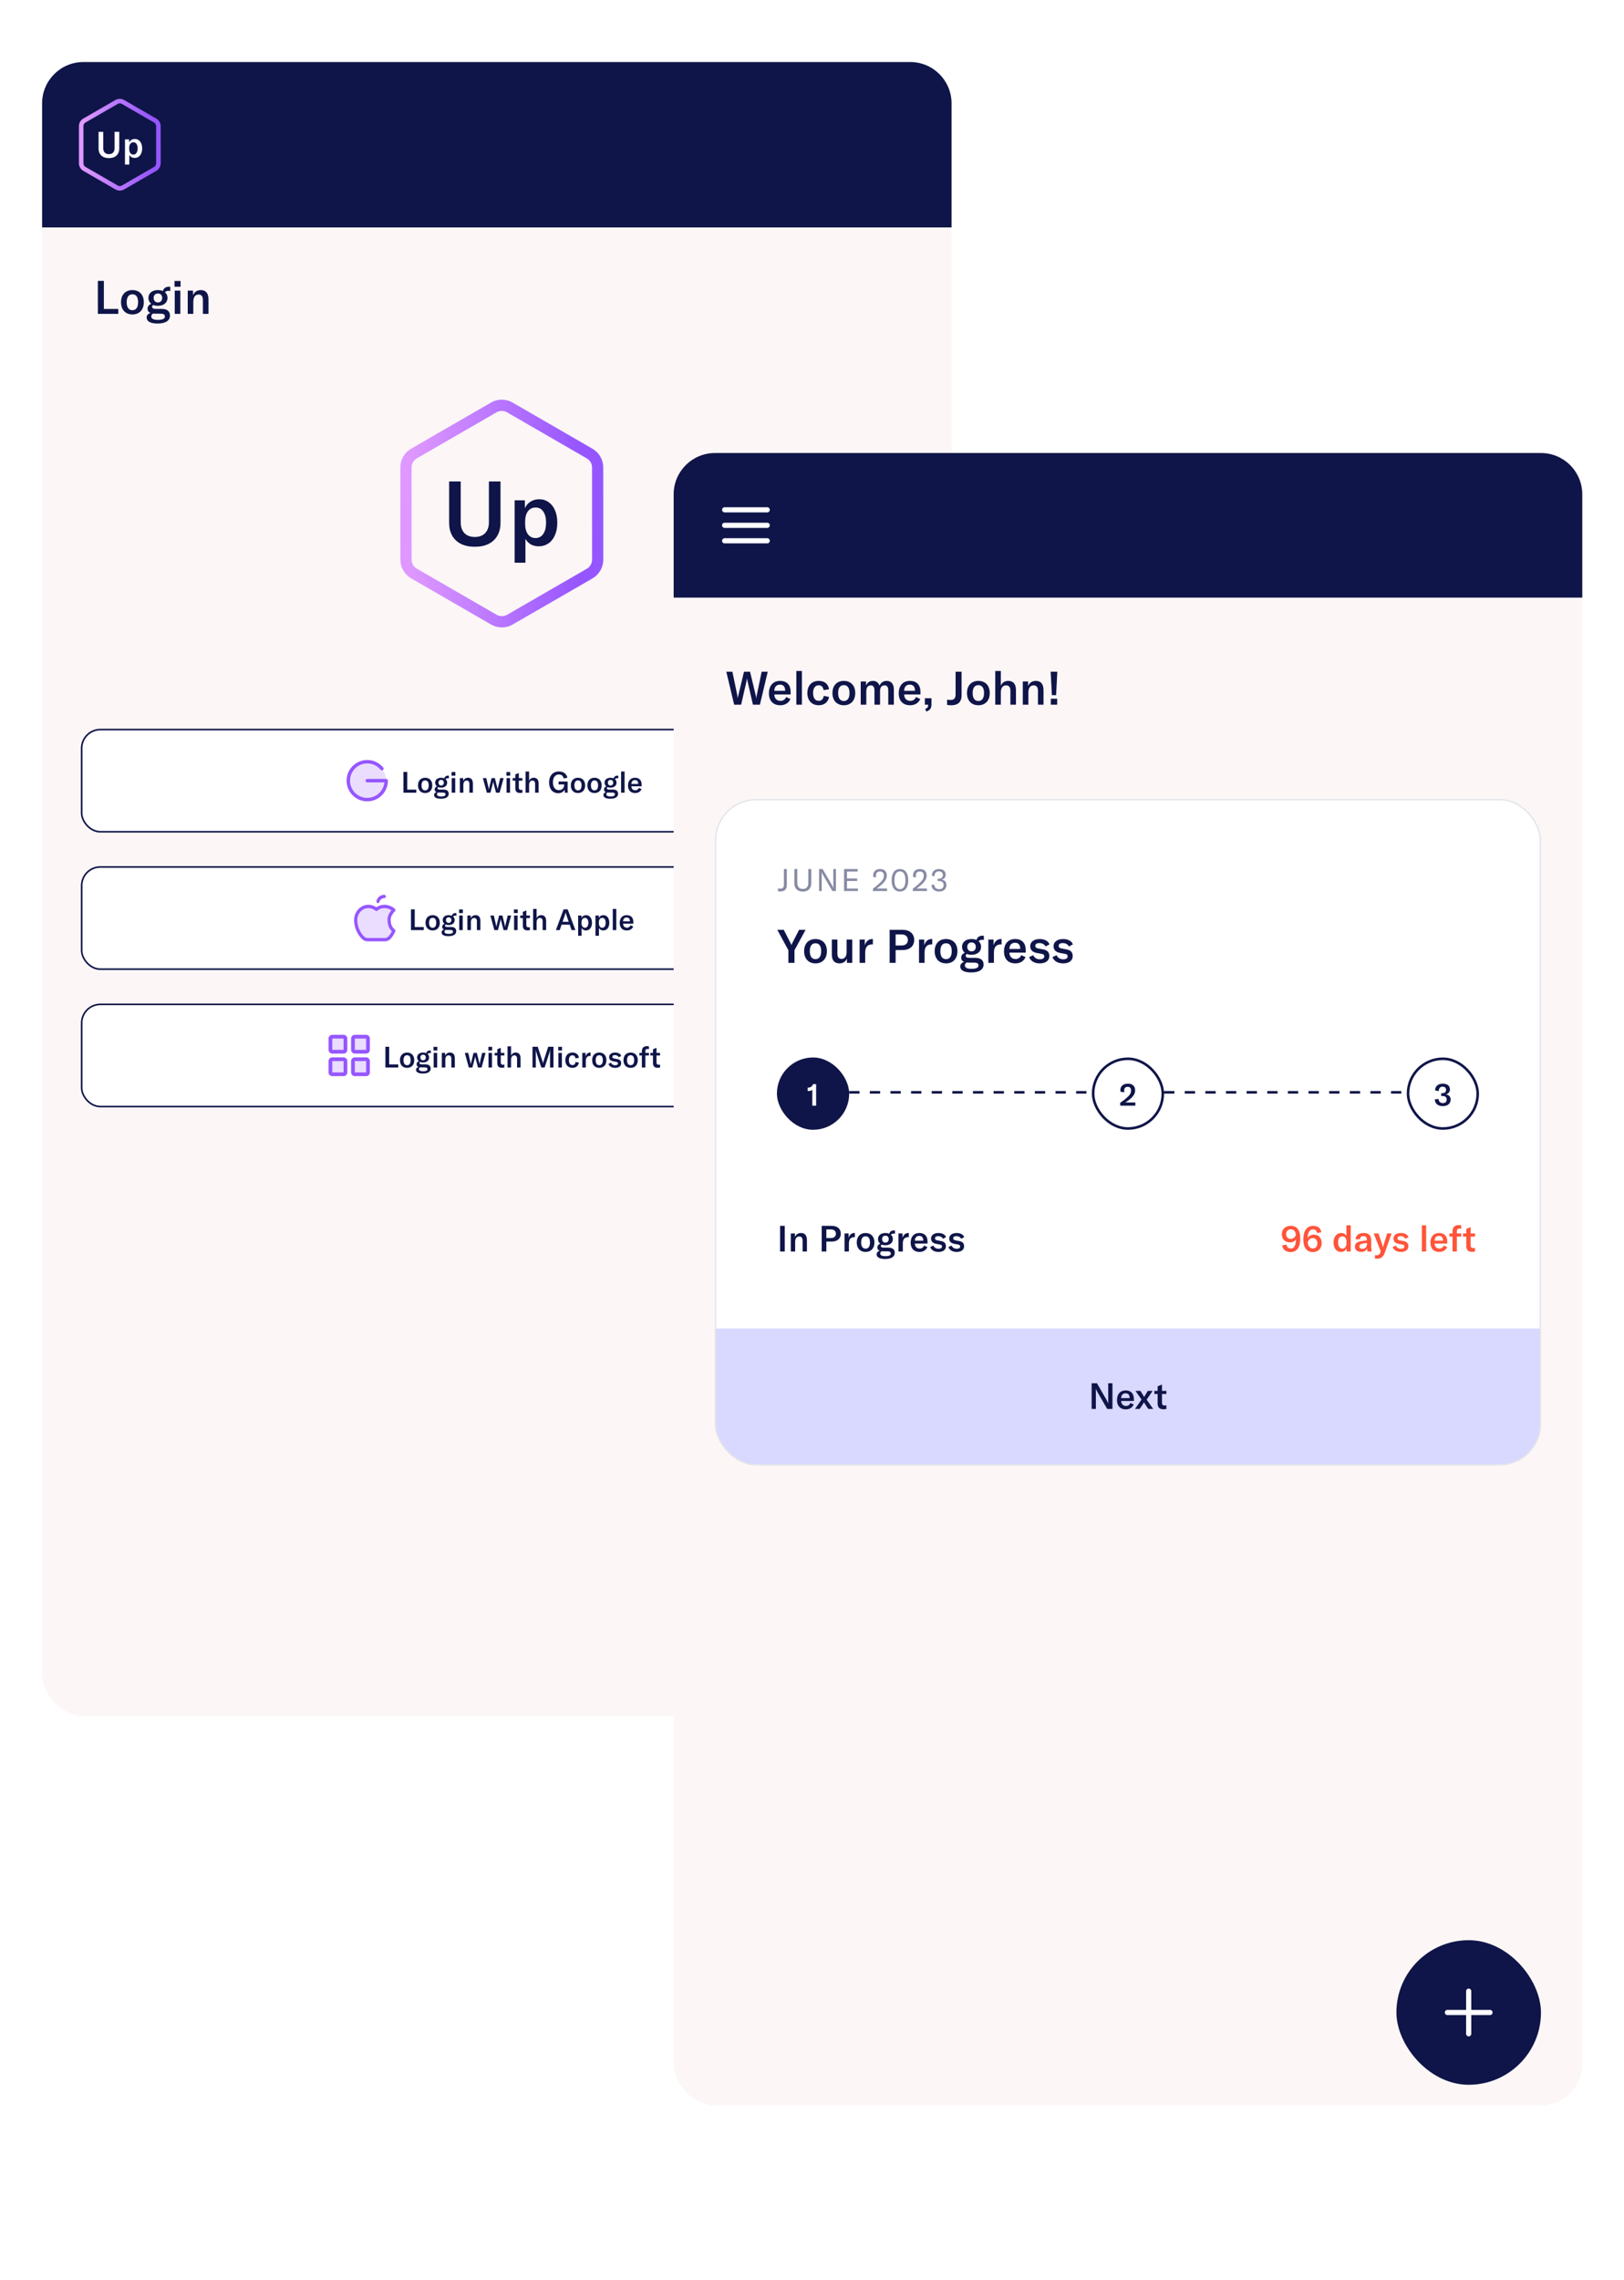 <svg width="540" height="758" viewBox="0 0 540 758" fill="none" xmlns="http://www.w3.org/2000/svg">
<g filter="url(#filter0_d_338_48666)">
<rect x="14" y="13.746" width="302.402" height="549.822" rx="13.746" fill="#FCF6F6"/>
<path d="M14 27.491C14 19.9 20.154 13.746 27.746 13.746H302.657C310.248 13.746 316.402 19.9 316.402 27.491V68.728H14V27.491Z" fill="#0F1548"/>
<path d="M51.597 33.206L40.903 27.027C40.239 26.644 39.42 26.643 38.755 27.027L28.067 33.198C27.402 33.582 26.993 34.291 26.993 35.058L26.997 47.409C26.998 48.175 27.407 48.884 28.07 49.267L38.764 55.446C39.429 55.83 40.247 55.83 40.912 55.446L51.6 49.275C52.265 48.892 52.674 48.183 52.674 47.415L52.67 35.065C52.67 34.298 52.261 33.59 51.597 33.206Z" stroke="url(#paint0_linear_338_48666)" stroke-width="1.503"/>
<path d="M34.329 36.941V42.414C34.329 43.023 34.493 43.504 34.822 43.857C35.159 44.202 35.624 44.374 36.217 44.374C36.81 44.374 37.272 44.202 37.6 43.857C37.937 43.504 38.105 43.023 38.105 42.414V36.941H39.657V42.498C39.657 43.139 39.521 43.701 39.248 44.182C38.983 44.663 38.591 45.036 38.069 45.3C37.556 45.557 36.939 45.685 36.217 45.685C35.495 45.685 34.874 45.557 34.353 45.3C33.84 45.036 33.447 44.663 33.174 44.182C32.91 43.701 32.777 43.139 32.777 42.498V36.941H34.329Z" fill="white"/>
<path d="M41.552 39.467H42.923V40.514C43.107 40.129 43.364 39.836 43.693 39.636C44.029 39.427 44.414 39.323 44.847 39.323C45.328 39.323 45.749 39.455 46.11 39.72C46.479 39.976 46.764 40.341 46.964 40.814C47.164 41.287 47.265 41.837 47.265 42.462C47.265 43.095 47.16 43.653 46.952 44.134C46.744 44.615 46.451 44.984 46.074 45.24C45.697 45.497 45.264 45.625 44.775 45.625C44.366 45.625 44.009 45.537 43.705 45.361C43.4 45.176 43.163 44.928 42.995 44.615V47.826H41.552V39.467ZM42.959 42.63C42.959 43.208 43.083 43.669 43.332 44.014C43.588 44.35 43.929 44.519 44.354 44.519C44.787 44.519 45.128 44.338 45.377 43.977C45.633 43.609 45.761 43.103 45.761 42.462C45.761 41.821 45.637 41.323 45.389 40.971C45.148 40.61 44.807 40.429 44.366 40.429C43.925 40.429 43.58 40.598 43.332 40.934C43.083 41.263 42.959 41.728 42.959 42.33V42.63Z" fill="white"/>
<path d="M32.542 97.473V86.494H34.537V95.834H39.331V97.473H32.542ZM44.03 97.659C41.803 97.659 40.241 96.19 40.241 93.592C40.241 91.009 41.803 89.556 44.03 89.556C46.257 89.556 47.818 91.009 47.818 93.592C47.818 96.19 46.257 97.659 44.03 97.659ZM42.128 93.592C42.128 95.355 42.839 96.251 44.03 96.251C45.22 96.251 45.916 95.355 45.916 93.592C45.916 91.829 45.22 90.963 44.03 90.963C42.839 90.963 42.128 91.829 42.128 93.592ZM52.389 100.674C49.729 100.674 48.755 99.777 48.755 98.679C48.755 97.999 49.203 97.427 50.054 97.164C49.358 96.885 49.064 96.391 49.064 95.772C49.064 94.968 49.528 94.427 50.286 94.133C49.683 93.654 49.343 92.958 49.343 92.154C49.343 90.623 50.549 89.556 52.513 89.556C53.147 89.556 53.688 89.664 54.152 89.865C54.399 89.014 55.064 88.442 56.178 88.442C56.332 88.442 56.456 88.458 56.611 88.489V89.88C56.41 89.834 56.209 89.803 55.977 89.803C55.482 89.803 55.095 89.973 54.879 90.298C55.404 90.762 55.698 91.396 55.698 92.154C55.698 93.684 54.492 94.798 52.513 94.798C51.925 94.798 51.399 94.705 50.966 94.52C50.734 94.643 50.58 94.829 50.58 95.107C50.58 95.525 50.904 95.819 51.755 95.819H53.781C55.59 95.819 56.518 96.607 56.518 98.045C56.518 99.638 55.172 100.674 52.389 100.674ZM50.301 98.339C50.301 99.159 51.183 99.468 52.513 99.468C54.276 99.468 54.832 98.973 54.832 98.355C54.832 97.736 54.384 97.411 53.502 97.411L51.492 97.396C51.26 97.396 51.059 97.38 50.873 97.365C50.471 97.597 50.301 97.953 50.301 98.339ZM51.09 92.154C51.09 93.035 51.647 93.669 52.513 93.669C53.379 93.669 53.935 93.035 53.935 92.169C53.935 91.288 53.379 90.685 52.513 90.685C51.647 90.685 51.09 91.288 51.09 92.154ZM58.106 97.473V89.741H59.962V97.473H58.106ZM58.029 88.458V86.525H60.039V88.458H58.029ZM62.425 97.473V89.741H64.188V91.241C64.714 90.112 65.564 89.556 66.755 89.556C68.441 89.556 69.322 90.607 69.322 92.679V97.473H67.466V92.865C67.466 91.643 66.987 91.04 66.013 91.04C64.93 91.04 64.281 91.906 64.281 93.375V97.473H62.425Z" fill="#0F1548"/>
<rect x="27.156" y="235.662" width="275.231" height="33.969" rx="6.201" fill="white"/>
<path opacity="0.2" d="M128.415 252.647C128.415 253.893 128.045 255.111 127.353 256.147C126.661 257.183 125.677 257.99 124.525 258.467C123.374 258.944 122.108 259.069 120.885 258.826C119.663 258.583 118.541 257.983 117.66 257.102C116.779 256.22 116.179 255.098 115.936 253.876C115.692 252.654 115.817 251.387 116.294 250.236C116.771 249.085 117.578 248.101 118.614 247.408C119.65 246.716 120.868 246.347 122.114 246.347C123.785 246.347 125.388 247.01 126.569 248.192C127.751 249.373 128.415 250.976 128.415 252.647Z" fill="#9656FF"/>
<path d="M128.988 252.646C128.988 254.265 128.417 255.831 127.375 257.07C126.334 258.308 124.889 259.14 123.295 259.417C121.7 259.695 120.059 259.402 118.66 258.588C117.261 257.775 116.194 256.494 115.647 254.971C115.1 253.448 115.108 251.781 115.669 250.263C116.23 248.745 117.309 247.474 118.716 246.673C120.122 245.873 121.766 245.595 123.357 245.887C124.949 246.18 126.386 247.025 127.416 248.273C127.467 248.33 127.506 248.398 127.531 248.471C127.556 248.543 127.565 248.621 127.559 248.697C127.553 248.774 127.532 248.849 127.497 248.917C127.461 248.985 127.412 249.046 127.353 249.095C127.293 249.144 127.225 249.18 127.151 249.202C127.077 249.224 127 249.231 126.923 249.222C126.847 249.214 126.773 249.19 126.706 249.152C126.639 249.114 126.58 249.063 126.534 249.002C125.691 247.98 124.521 247.282 123.222 247.026C121.923 246.77 120.576 246.973 119.409 247.598C118.242 248.224 117.328 249.234 116.822 250.458C116.316 251.681 116.25 253.042 116.635 254.309C117.019 255.576 117.831 256.67 118.931 257.406C120.032 258.142 121.353 258.474 122.671 258.346C123.989 258.217 125.221 257.636 126.159 256.702C127.096 255.767 127.681 254.536 127.814 253.219H122.115C121.963 253.219 121.817 253.159 121.71 253.051C121.603 252.944 121.542 252.798 121.542 252.646C121.542 252.494 121.603 252.349 121.71 252.241C121.817 252.134 121.963 252.074 122.115 252.074H128.415C128.567 252.074 128.713 252.134 128.82 252.241C128.927 252.349 128.988 252.494 128.988 252.646Z" fill="#9656FF"/>
<path d="M134.155 256.647V249.756H135.407V255.618H138.416V256.647H134.155ZM141.365 256.763C139.967 256.763 138.987 255.841 138.987 254.211C138.987 252.59 139.967 251.678 141.365 251.678C142.762 251.678 143.743 252.59 143.743 254.211C143.743 255.841 142.762 256.763 141.365 256.763ZM140.171 254.211C140.171 255.317 140.617 255.88 141.365 255.88C142.112 255.88 142.549 255.317 142.549 254.211C142.549 253.104 142.112 252.561 141.365 252.561C140.617 252.561 140.171 253.104 140.171 254.211ZM146.611 258.656C144.942 258.656 144.33 258.093 144.33 257.404C144.33 256.977 144.612 256.618 145.146 256.453C144.709 256.278 144.525 255.968 144.525 255.579C144.525 255.075 144.816 254.735 145.291 254.551C144.913 254.25 144.699 253.813 144.699 253.308C144.699 252.347 145.456 251.678 146.689 251.678C147.087 251.678 147.426 251.746 147.718 251.872C147.873 251.338 148.29 250.979 148.989 250.979C149.086 250.979 149.164 250.989 149.261 251.008V251.882C149.135 251.852 149.008 251.833 148.863 251.833C148.552 251.833 148.31 251.94 148.174 252.144C148.504 252.435 148.688 252.833 148.688 253.308C148.688 254.269 147.931 254.968 146.689 254.968C146.32 254.968 145.99 254.91 145.718 254.793C145.573 254.871 145.476 254.987 145.476 255.162C145.476 255.424 145.679 255.608 146.213 255.608H147.485C148.62 255.608 149.203 256.103 149.203 257.006C149.203 258.006 148.358 258.656 146.611 258.656ZM145.301 257.19C145.301 257.705 145.854 257.899 146.689 257.899C147.795 257.899 148.145 257.588 148.145 257.2C148.145 256.812 147.863 256.608 147.31 256.608L146.048 256.598C145.903 256.598 145.777 256.589 145.66 256.579C145.408 256.725 145.301 256.948 145.301 257.19ZM145.796 253.308C145.796 253.861 146.145 254.259 146.689 254.259C147.232 254.259 147.582 253.861 147.582 253.318C147.582 252.765 147.232 252.386 146.689 252.386C146.145 252.386 145.796 252.765 145.796 253.308ZM150.199 256.647V251.794H151.364V256.647H150.199ZM150.151 250.989V249.775H151.413V250.989H150.151ZM152.91 256.647V251.794H154.017V252.736C154.347 252.027 154.88 251.678 155.628 251.678C156.686 251.678 157.239 252.338 157.239 253.638V256.647H156.074V253.755C156.074 252.988 155.773 252.609 155.162 252.609C154.482 252.609 154.075 253.153 154.075 254.075V256.647H152.91ZM161.885 256.647L160.555 251.794H161.7L162.448 255.026C162.477 255.181 162.516 255.366 162.535 255.55H162.554C162.584 255.366 162.622 255.181 162.661 255.026L163.457 251.794H164.554L165.359 255.026C165.388 255.181 165.437 255.366 165.456 255.55H165.476C165.505 255.366 165.534 255.181 165.563 255.026L166.32 251.794H167.465L166.126 256.647H164.942L164.117 253.502C164.088 253.357 164.03 253.095 164.02 252.969H164.001C163.981 253.095 163.933 253.357 163.894 253.502L163.069 256.647H161.885ZM168.435 256.647V251.794H169.6V256.647H168.435ZM168.387 250.989V249.775H169.648V250.989H168.387ZM170.476 252.639V251.794H171.35V250.571L172.515 250.105V251.794H173.699V252.639H172.515V254.958C172.515 255.473 172.738 255.725 173.223 255.725C173.417 255.725 173.543 255.696 173.699 255.667V256.647C173.417 256.705 173.204 256.734 172.903 256.734C171.738 256.734 171.35 256.123 171.35 255.143V252.639H170.476ZM174.767 256.647V249.61H175.931V252.687C176.222 252.017 176.756 251.678 177.494 251.678C178.542 251.678 179.095 252.347 179.095 253.629V256.647H177.931V253.726C177.931 252.988 177.62 252.609 177.028 252.609C176.329 252.609 175.931 253.143 175.931 254.075V256.647H174.767ZM185.614 256.812C183.712 256.812 182.577 255.337 182.577 253.211C182.577 251.076 183.79 249.591 185.857 249.591C187.72 249.591 188.497 250.746 188.662 251.687L187.42 251.901C187.313 251.29 186.895 250.581 185.838 250.581C184.576 250.581 183.858 251.629 183.858 253.201C183.858 254.716 184.518 255.803 185.847 255.803C187.245 255.803 187.604 254.657 187.604 254.026V253.9H185.741V252.939H188.74V256.647H187.847L187.74 255.589C187.42 256.327 186.643 256.812 185.614 256.812ZM192.186 256.763C190.789 256.763 189.808 255.841 189.808 254.211C189.808 252.59 190.789 251.678 192.186 251.678C193.584 251.678 194.564 252.59 194.564 254.211C194.564 255.841 193.584 256.763 192.186 256.763ZM190.992 254.211C190.992 255.317 191.439 255.88 192.186 255.88C192.933 255.88 193.37 255.317 193.37 254.211C193.37 253.104 192.933 252.561 192.186 252.561C191.439 252.561 190.992 253.104 190.992 254.211ZM197.683 256.763C196.286 256.763 195.306 255.841 195.306 254.211C195.306 252.59 196.286 251.678 197.683 251.678C199.081 251.678 200.061 252.59 200.061 254.211C200.061 255.841 199.081 256.763 197.683 256.763ZM196.49 254.211C196.49 255.317 196.936 255.88 197.683 255.88C198.431 255.88 198.868 255.317 198.868 254.211C198.868 253.104 198.431 252.561 197.683 252.561C196.936 252.561 196.49 253.104 196.49 254.211ZM202.93 258.656C201.261 258.656 200.649 258.093 200.649 257.404C200.649 256.977 200.931 256.618 201.464 256.453C201.028 256.278 200.843 255.968 200.843 255.579C200.843 255.075 201.134 254.735 201.61 254.551C201.232 254.25 201.018 253.813 201.018 253.308C201.018 252.347 201.775 251.678 203.008 251.678C203.406 251.678 203.745 251.746 204.036 251.872C204.192 251.338 204.609 250.979 205.308 250.979C205.405 250.979 205.483 250.989 205.58 251.008V251.882C205.453 251.852 205.327 251.833 205.182 251.833C204.871 251.833 204.628 251.94 204.493 252.144C204.823 252.435 205.007 252.833 205.007 253.308C205.007 254.269 204.25 254.968 203.008 254.968C202.639 254.968 202.309 254.91 202.037 254.793C201.891 254.871 201.794 254.987 201.794 255.162C201.794 255.424 201.998 255.608 202.532 255.608H203.803C204.939 255.608 205.521 256.103 205.521 257.006C205.521 258.006 204.677 258.656 202.93 258.656ZM201.62 257.19C201.62 257.705 202.173 257.899 203.008 257.899C204.114 257.899 204.463 257.588 204.463 257.2C204.463 256.812 204.182 256.608 203.629 256.608L202.367 256.598C202.221 256.598 202.095 256.589 201.979 256.579C201.726 256.725 201.62 256.948 201.62 257.19ZM202.115 253.308C202.115 253.861 202.464 254.259 203.008 254.259C203.551 254.259 203.901 253.861 203.901 253.318C203.901 252.765 203.551 252.386 203.008 252.386C202.464 252.386 202.115 252.765 202.115 253.308ZM207.683 249.61V256.647H206.518V249.61H207.683ZM211.199 256.763C209.714 256.763 208.821 255.861 208.821 254.269C208.821 252.668 209.695 251.678 211.141 251.678C212.548 251.678 213.354 252.493 213.354 253.978V254.512H209.947C209.957 255.327 210.471 255.851 211.238 255.851C211.791 255.851 212.199 255.57 212.422 255.046L213.315 255.453C212.956 256.298 212.189 256.763 211.199 256.763ZM209.947 253.745H212.209V253.667C212.209 252.872 211.811 252.454 211.122 252.454C210.384 252.454 209.967 252.939 209.947 253.745Z" fill="#0F1548"/>
<rect x="27.156" y="235.662" width="275.231" height="33.969" rx="6.201" stroke="#0F1548" stroke-width="0.539"/>
<rect x="27.156" y="281.339" width="275.231" height="33.969" rx="6.201" fill="white"/>
<path opacity="0.2" d="M130.961 302.519C129.851 301.723 129.375 300.388 129.375 298.876C129.375 297.612 130.146 296.473 130.961 295.667C130.203 294.917 128.912 294.457 127.789 294.457C126.828 294.455 125.896 294.796 125.146 295.424C124.412 294.809 123.502 294.469 122.561 294.457C120.124 294.423 118.212 296.549 118.274 299.096C118.3 300.188 118.534 301.263 118.961 302.26C119.388 303.257 120 304.155 120.762 304.903C121.154 305.289 121.673 305.503 122.212 305.503H128.007C128.295 305.504 128.58 305.444 128.844 305.325C129.109 305.206 129.347 305.032 129.544 304.813C130.591 303.639 130.961 302.521 130.961 302.521V302.519Z" fill="#9656FF"/>
<path d="M131.441 302.299C131.402 302.205 131.338 302.123 131.256 302.065C130.135 301.26 129.902 299.887 129.902 298.876C129.902 297.656 130.792 296.594 131.323 296.068C131.375 296.017 131.416 295.955 131.445 295.886C131.473 295.817 131.488 295.742 131.488 295.667C131.488 295.592 131.473 295.518 131.445 295.449C131.416 295.38 131.375 295.318 131.323 295.266C130.485 294.44 129.097 293.905 127.787 293.905C126.847 293.906 125.927 294.198 125.144 294.743C124.231 294.103 123.133 293.816 122.04 293.93C120.946 294.045 119.924 294.554 119.151 295.37C118.688 295.864 118.325 296.449 118.084 297.091C117.842 297.734 117.727 298.421 117.744 299.111C117.77 300.276 118.018 301.423 118.473 302.487C118.929 303.55 119.582 304.509 120.396 305.305C120.886 305.789 121.536 306.058 122.21 306.056H128.004C128.364 306.056 128.721 305.98 129.052 305.83C129.383 305.681 129.681 305.462 129.928 305.188C130.385 304.674 130.78 304.104 131.105 303.49C131.569 302.604 131.51 302.466 131.441 302.299ZM129.153 304.435C129.006 304.599 128.827 304.729 128.63 304.818C128.432 304.907 128.219 304.952 128.004 304.951H122.21C121.806 304.952 121.417 304.791 121.124 304.502C120.411 303.805 119.839 302.967 119.44 302.037C119.042 301.106 118.824 300.102 118.801 299.083C118.787 298.542 118.877 298.003 119.066 297.498C119.255 296.994 119.539 296.534 119.901 296.147C120.24 295.786 120.645 295.499 121.091 295.303C121.538 295.108 122.017 295.008 122.501 295.01H122.553C123.376 295.019 124.173 295.318 124.814 295.858C124.908 295.936 125.024 295.979 125.144 295.979C125.265 295.979 125.381 295.936 125.475 295.858C126.13 295.306 126.946 295.007 127.787 295.01C128.627 295.02 129.449 295.267 130.166 295.725C129.307 296.727 128.845 297.828 128.845 298.876C128.845 300.517 129.349 301.826 130.31 302.694C130.008 303.33 129.618 303.917 129.153 304.435ZM125.16 292.663C125.306 292.07 125.637 291.544 126.101 291.169C126.565 290.794 127.135 290.591 127.721 290.592H127.787C127.928 290.592 128.062 290.65 128.161 290.754C128.26 290.857 128.316 290.998 128.316 291.144C128.316 291.291 128.26 291.431 128.161 291.535C128.062 291.638 127.928 291.696 127.787 291.696H127.721C127.37 291.696 127.028 291.818 126.75 292.043C126.472 292.268 126.274 292.583 126.186 292.939C126.151 293.081 126.063 293.202 125.942 293.277C125.822 293.351 125.677 293.373 125.542 293.336C125.406 293.299 125.289 293.208 125.218 293.082C125.147 292.955 125.127 292.805 125.162 292.663H125.16Z" fill="#9656FF"/>
<path d="M136.655 302.324V295.433H137.907V301.295H140.916V302.324H136.655ZM143.865 302.44C142.467 302.44 141.487 301.518 141.487 299.888C141.487 298.267 142.467 297.354 143.865 297.354C145.262 297.354 146.243 298.267 146.243 299.888C146.243 301.518 145.262 302.44 143.865 302.44ZM142.671 299.888C142.671 300.994 143.117 301.557 143.865 301.557C144.612 301.557 145.049 300.994 145.049 299.888C145.049 298.781 144.612 298.238 143.865 298.238C143.117 298.238 142.671 298.781 142.671 299.888ZM149.111 304.333C147.442 304.333 146.83 303.77 146.83 303.081C146.83 302.654 147.112 302.295 147.646 302.13C147.209 301.955 147.025 301.644 147.025 301.256C147.025 300.751 147.316 300.412 147.791 300.227C147.413 299.926 147.199 299.49 147.199 298.985C147.199 298.024 147.956 297.354 149.189 297.354C149.587 297.354 149.926 297.422 150.218 297.549C150.373 297.015 150.79 296.656 151.489 296.656C151.586 296.656 151.664 296.665 151.761 296.685V297.558C151.635 297.529 151.508 297.51 151.363 297.51C151.052 297.51 150.81 297.617 150.674 297.82C151.004 298.112 151.188 298.509 151.188 298.985C151.188 299.946 150.431 300.645 149.189 300.645C148.82 300.645 148.49 300.586 148.218 300.47C148.073 300.548 147.976 300.664 147.976 300.839C147.976 301.101 148.179 301.285 148.713 301.285H149.985C151.12 301.285 151.703 301.78 151.703 302.683C151.703 303.683 150.858 304.333 149.111 304.333ZM147.801 302.867C147.801 303.382 148.354 303.576 149.189 303.576C150.295 303.576 150.645 303.265 150.645 302.877C150.645 302.489 150.363 302.285 149.81 302.285L148.548 302.275C148.403 302.275 148.277 302.265 148.16 302.256C147.908 302.401 147.801 302.625 147.801 302.867ZM148.296 298.985C148.296 299.538 148.645 299.936 149.189 299.936C149.732 299.936 150.082 299.538 150.082 298.995C150.082 298.442 149.732 298.063 149.189 298.063C148.645 298.063 148.296 298.442 148.296 298.985ZM152.699 302.324V297.471H153.864V302.324H152.699ZM152.651 296.665V295.452H153.913V296.665H152.651ZM155.41 302.324V297.471H156.517V298.412C156.847 297.704 157.38 297.354 158.128 297.354C159.186 297.354 159.739 298.014 159.739 299.315V302.324H158.574V299.431C158.574 298.665 158.273 298.286 157.662 298.286C156.982 298.286 156.575 298.83 156.575 299.752V302.324H155.41ZM164.385 302.324L163.055 297.471H164.2L164.948 300.703C164.977 300.858 165.016 301.043 165.035 301.227H165.054C165.084 301.043 165.122 300.858 165.161 300.703L165.957 297.471H167.054L167.859 300.703C167.888 300.858 167.937 301.043 167.956 301.227H167.976C168.005 301.043 168.034 300.858 168.063 300.703L168.82 297.471H169.965L168.626 302.324H167.442L166.617 299.179C166.588 299.034 166.53 298.771 166.52 298.645H166.501C166.481 298.771 166.433 299.034 166.394 299.179L165.569 302.324H164.385ZM170.935 302.324V297.471H172.1V302.324H170.935ZM170.887 296.665V295.452H172.148V296.665H170.887ZM172.976 298.315V297.471H173.85V296.248L175.015 295.782V297.471H176.199V298.315H175.015V300.635C175.015 301.149 175.238 301.402 175.723 301.402C175.917 301.402 176.043 301.373 176.199 301.343V302.324C175.917 302.382 175.704 302.411 175.403 302.411C174.238 302.411 173.85 301.8 173.85 300.819V298.315H172.976ZM177.267 302.324V295.287H178.431V298.364C178.722 297.694 179.256 297.354 179.994 297.354C181.042 297.354 181.595 298.024 181.595 299.305V302.324H180.431V299.402C180.431 298.665 180.12 298.286 179.528 298.286C178.829 298.286 178.431 298.82 178.431 299.752V302.324H177.267ZM184.844 302.324L187.396 295.433H188.765L191.327 302.324H190.046L189.425 300.509H186.736L186.115 302.324H184.844ZM187.066 299.558H189.095L188.299 297.228C188.221 297.005 188.153 296.762 188.095 296.491H188.076C188.008 296.762 187.94 297.005 187.862 297.228L187.066 299.558ZM192.233 304.216V297.471H193.339V298.315C193.64 297.684 194.203 297.354 194.892 297.354C196.057 297.354 196.843 298.354 196.843 299.888C196.843 301.45 196.027 302.44 194.834 302.44C194.145 302.44 193.659 302.101 193.397 301.625V304.216H192.233ZM193.368 300.024C193.368 300.955 193.805 301.547 194.494 301.547C195.193 301.547 195.629 300.926 195.629 299.888C195.629 298.849 195.212 298.247 194.504 298.247C193.805 298.247 193.368 298.801 193.368 299.781V300.024ZM197.995 304.216V297.471H199.102V298.315C199.403 297.684 199.965 297.354 200.655 297.354C201.819 297.354 202.605 298.354 202.605 299.888C202.605 301.45 201.79 302.44 200.596 302.44C199.907 302.44 199.422 302.101 199.16 301.625V304.216H197.995ZM199.131 300.024C199.131 300.955 199.568 301.547 200.257 301.547C200.955 301.547 201.392 300.926 201.392 299.888C201.392 298.849 200.975 298.247 200.266 298.247C199.568 298.247 199.131 298.801 199.131 299.781V300.024ZM204.923 295.287V302.324H203.758V295.287H204.923ZM208.439 302.44C206.954 302.44 206.061 301.538 206.061 299.946C206.061 298.344 206.934 297.354 208.381 297.354C209.788 297.354 210.593 298.17 210.593 299.655V300.189H207.187C207.197 301.004 207.711 301.528 208.478 301.528C209.031 301.528 209.439 301.246 209.662 300.722L210.555 301.13C210.196 301.974 209.429 302.44 208.439 302.44ZM207.187 299.422H209.448V299.344C209.448 298.548 209.05 298.131 208.361 298.131C207.624 298.131 207.206 298.616 207.187 299.422Z" fill="#0F1548"/>
<rect x="27.156" y="281.339" width="275.231" height="33.969" rx="6.201" stroke="#0F1548" stroke-width="0.539"/>
<rect x="27.156" y="327.016" width="275.231" height="33.969" rx="6.201" fill="white"/>
<path opacity="0.2" d="M114.865 338.378V342.127C114.865 342.292 114.799 342.451 114.682 342.568C114.564 342.685 114.406 342.751 114.24 342.751H110.491C110.325 342.751 110.166 342.685 110.049 342.568C109.932 342.451 109.866 342.292 109.866 342.127V338.378C109.866 338.212 109.932 338.053 110.049 337.936C110.166 337.819 110.325 337.753 110.491 337.753H114.24C114.406 337.753 114.564 337.819 114.682 337.936C114.799 338.053 114.865 338.212 114.865 338.378ZM121.737 337.753H117.989C117.823 337.753 117.664 337.819 117.547 337.936C117.43 338.053 117.364 338.212 117.364 338.378V342.127C117.364 342.292 117.43 342.451 117.547 342.568C117.664 342.685 117.823 342.751 117.989 342.751H121.737C121.903 342.751 122.062 342.685 122.179 342.568C122.296 342.451 122.362 342.292 122.362 342.127V338.378C122.362 338.212 122.296 338.053 122.179 337.936C122.062 337.819 121.903 337.753 121.737 337.753ZM114.24 345.251H110.491C110.325 345.251 110.166 345.316 110.049 345.434C109.932 345.551 109.866 345.71 109.866 345.875V349.624C109.866 349.79 109.932 349.949 110.049 350.066C110.166 350.183 110.325 350.249 110.491 350.249H114.24C114.406 350.249 114.564 350.183 114.682 350.066C114.799 349.949 114.865 349.79 114.865 349.624V345.875C114.865 345.71 114.799 345.551 114.682 345.434C114.564 345.316 114.406 345.251 114.24 345.251ZM121.737 345.251H117.989C117.823 345.251 117.664 345.316 117.547 345.434C117.43 345.551 117.364 345.71 117.364 345.875V349.624C117.364 349.79 117.43 349.949 117.547 350.066C117.664 350.183 117.823 350.249 117.989 350.249H121.737C121.903 350.249 122.062 350.183 122.179 350.066C122.296 349.949 122.362 349.79 122.362 349.624V345.875C122.362 345.71 122.296 345.551 122.179 345.434C122.062 345.316 121.903 345.251 121.737 345.251Z" fill="#9656FF"/>
<path d="M121.738 344.626H117.989C117.658 344.626 117.34 344.757 117.106 344.992C116.871 345.226 116.74 345.544 116.74 345.875V349.624C116.74 349.955 116.871 350.273 117.106 350.507C117.34 350.742 117.658 350.873 117.989 350.873H121.738C122.07 350.873 122.387 350.742 122.622 350.507C122.856 350.273 122.988 349.955 122.988 349.624V345.875C122.988 345.544 122.856 345.226 122.622 344.992C122.387 344.757 122.07 344.626 121.738 344.626ZM121.738 349.624H117.989V345.875H121.738V349.624ZM114.241 337.128H110.492C110.16 337.128 109.843 337.26 109.608 337.494C109.374 337.728 109.242 338.046 109.242 338.378V342.126C109.242 342.458 109.374 342.776 109.608 343.01C109.843 343.244 110.16 343.376 110.492 343.376H114.241C114.572 343.376 114.89 343.244 115.124 343.01C115.359 342.776 115.49 342.458 115.49 342.126V338.378C115.49 338.046 115.359 337.728 115.124 337.494C114.89 337.26 114.572 337.128 114.241 337.128ZM114.241 342.126H110.492V338.378H114.241V342.126ZM121.738 337.128H117.989C117.658 337.128 117.34 337.26 117.106 337.494C116.871 337.728 116.74 338.046 116.74 338.378V342.126C116.74 342.458 116.871 342.776 117.106 343.01C117.34 343.244 117.658 343.376 117.989 343.376H121.738C122.07 343.376 122.387 343.244 122.622 343.01C122.856 342.776 122.988 342.458 122.988 342.126V338.378C122.988 338.046 122.856 337.728 122.622 337.494C122.387 337.26 122.07 337.128 121.738 337.128ZM121.738 342.126H117.989V338.378H121.738V342.126ZM114.241 344.626H110.492C110.16 344.626 109.843 344.757 109.608 344.992C109.374 345.226 109.242 345.544 109.242 345.875V349.624C109.242 349.955 109.374 350.273 109.608 350.507C109.843 350.742 110.16 350.873 110.492 350.873H114.241C114.572 350.873 114.89 350.742 115.124 350.507C115.359 350.273 115.49 349.955 115.49 349.624V345.875C115.49 345.544 115.359 345.226 115.124 344.992C114.89 344.757 114.572 344.626 114.241 344.626ZM114.241 349.624H110.492V345.875H114.241V349.624Z" fill="#9656FF"/>
<path d="M128.155 348.001V341.11H129.407V346.972H132.416V348.001H128.155ZM135.365 348.117C133.967 348.117 132.987 347.195 132.987 345.565C132.987 343.944 133.967 343.032 135.365 343.032C136.762 343.032 137.743 343.944 137.743 345.565C137.743 347.195 136.762 348.117 135.365 348.117ZM134.171 345.565C134.171 346.671 134.617 347.234 135.365 347.234C136.112 347.234 136.549 346.671 136.549 345.565C136.549 344.458 136.112 343.915 135.365 343.915C134.617 343.915 134.171 344.458 134.171 345.565ZM140.611 350.01C138.942 350.01 138.33 349.447 138.33 348.758C138.33 348.331 138.612 347.972 139.146 347.807C138.709 347.632 138.525 347.322 138.525 346.933C138.525 346.429 138.816 346.089 139.291 345.905C138.913 345.604 138.699 345.167 138.699 344.662C138.699 343.701 139.456 343.032 140.689 343.032C141.087 343.032 141.426 343.1 141.718 343.226C141.873 342.692 142.29 342.333 142.989 342.333C143.086 342.333 143.164 342.343 143.261 342.362V343.236C143.135 343.206 143.008 343.187 142.863 343.187C142.552 343.187 142.31 343.294 142.174 343.498C142.504 343.789 142.688 344.187 142.688 344.662C142.688 345.623 141.931 346.322 140.689 346.322C140.32 346.322 139.99 346.264 139.718 346.147C139.573 346.225 139.476 346.341 139.476 346.516C139.476 346.778 139.679 346.962 140.213 346.962H141.485C142.62 346.962 143.203 347.457 143.203 348.36C143.203 349.36 142.358 350.01 140.611 350.01ZM139.301 348.544C139.301 349.059 139.854 349.253 140.689 349.253C141.795 349.253 142.145 348.942 142.145 348.554C142.145 348.166 141.863 347.962 141.31 347.962L140.048 347.952C139.903 347.952 139.777 347.943 139.66 347.933C139.408 348.079 139.301 348.302 139.301 348.544ZM139.796 344.662C139.796 345.215 140.145 345.613 140.689 345.613C141.232 345.613 141.582 345.215 141.582 344.672C141.582 344.119 141.232 343.74 140.689 343.74C140.145 343.74 139.796 344.119 139.796 344.662ZM144.199 348.001V343.148H145.364V348.001H144.199ZM144.151 342.343V341.129H145.413V342.343H144.151ZM146.91 348.001V343.148H148.017V344.09C148.347 343.381 148.88 343.032 149.628 343.032C150.686 343.032 151.239 343.692 151.239 344.992V348.001H150.074V345.109C150.074 344.342 149.773 343.963 149.162 343.963C148.482 343.963 148.075 344.507 148.075 345.429V348.001H146.91ZM155.885 348.001L154.555 343.148H155.7L156.448 346.38C156.477 346.535 156.516 346.72 156.535 346.904H156.554C156.584 346.72 156.622 346.535 156.661 346.38L157.457 343.148H158.554L159.359 346.38C159.388 346.535 159.437 346.72 159.456 346.904H159.476C159.505 346.72 159.534 346.535 159.563 346.38L160.32 343.148H161.465L160.126 348.001H158.942L158.117 344.856C158.088 344.711 158.03 344.449 158.02 344.323H158.001C157.981 344.449 157.933 344.711 157.894 344.856L157.069 348.001H155.885ZM162.435 348.001V343.148H163.6V348.001H162.435ZM162.387 342.343V341.129H163.648V342.343H162.387ZM164.476 343.993V343.148H165.35V341.925L166.515 341.459V343.148H167.699V343.993H166.515V346.312C166.515 346.827 166.738 347.079 167.223 347.079C167.417 347.079 167.543 347.05 167.699 347.021V348.001C167.417 348.059 167.204 348.088 166.903 348.088C165.738 348.088 165.35 347.477 165.35 346.497V343.993H164.476ZM168.767 348.001V340.964H169.931V344.041C170.222 343.371 170.756 343.032 171.494 343.032C172.542 343.032 173.095 343.701 173.095 344.983V348.001H171.931V345.08C171.931 344.342 171.62 343.963 171.028 343.963C170.329 343.963 169.931 344.497 169.931 345.429V348.001H168.767ZM177.062 348.001V341.11H178.809L180.371 345.905C180.478 346.244 180.517 346.39 180.546 346.642H180.565C180.595 346.39 180.633 346.235 180.74 345.895L182.283 341.11H184.04V348.001H182.895V342.973C182.895 342.702 182.905 342.459 182.934 342.216H182.905C182.885 342.381 182.798 342.741 182.73 342.944L181.099 348.001H179.983L178.333 342.944C178.256 342.741 178.178 342.381 178.159 342.216H178.12C178.149 342.449 178.159 342.692 178.159 342.973V348.001H177.062ZM185.666 348.001V343.148H186.831V348.001H185.666ZM185.618 342.343V341.129H186.879V342.343H185.618ZM190.347 348.117C188.901 348.117 187.969 347.118 187.969 345.575C187.969 343.993 188.881 343.032 190.357 343.032C191.56 343.032 192.346 343.672 192.492 344.779L191.356 344.963C191.279 344.303 190.9 343.944 190.328 343.944C189.609 343.944 189.163 344.546 189.163 345.545C189.163 346.594 189.6 347.195 190.347 347.195C190.929 347.195 191.288 346.836 191.395 346.157L192.492 346.38C192.317 347.457 191.502 348.117 190.347 348.117ZM194.705 344.323C194.948 343.556 195.462 343.032 196.248 343.032C196.297 343.032 196.336 343.032 196.384 343.041V344.158C196.336 344.158 196.287 344.148 196.229 344.148C195.763 344.148 195.443 344.284 195.22 344.497C194.831 344.876 194.783 345.429 194.783 345.963V348.001H193.618V343.148H194.705V344.323ZM199.266 348.117C197.868 348.117 196.888 347.195 196.888 345.565C196.888 343.944 197.868 343.032 199.266 343.032C200.664 343.032 201.644 343.944 201.644 345.565C201.644 347.195 200.664 348.117 199.266 348.117ZM198.072 345.565C198.072 346.671 198.519 347.234 199.266 347.234C200.013 347.234 200.45 346.671 200.45 345.565C200.45 344.458 200.013 343.915 199.266 343.915C198.519 343.915 198.072 344.458 198.072 345.565ZM204.55 348.117C203.444 348.117 202.619 347.652 202.318 346.797L203.182 346.409C203.405 346.953 203.89 347.263 204.579 347.263C205.171 347.263 205.482 347.011 205.482 346.662C205.482 346.312 205.268 346.176 204.793 346.099L203.929 345.943C203.017 345.778 202.541 345.303 202.541 344.526C202.541 343.653 203.288 343.032 204.521 343.032C205.55 343.032 206.336 343.449 206.569 344.148L205.754 344.585C205.521 344.148 205.094 343.876 204.453 343.876C203.91 343.876 203.609 344.08 203.609 344.458C203.609 344.788 203.822 344.934 204.249 345.012L205.2 345.186C206.142 345.351 206.54 345.817 206.54 346.584C206.54 347.496 205.822 348.117 204.55 348.117ZM209.692 348.117C208.294 348.117 207.314 347.195 207.314 345.565C207.314 343.944 208.294 343.032 209.692 343.032C211.089 343.032 212.07 343.944 212.07 345.565C212.07 347.195 211.089 348.117 209.692 348.117ZM208.498 345.565C208.498 346.671 208.944 347.234 209.692 347.234C210.439 347.234 210.876 346.671 210.876 345.565C210.876 344.458 210.439 343.915 209.692 343.915C208.944 343.915 208.498 344.458 208.498 345.565ZM215.772 343.148V343.993H214.598V348.001H213.433V343.993H212.598V343.148H213.433V342.527C213.433 341.518 214.045 340.906 215.083 340.906C215.326 340.906 215.559 340.935 215.772 340.984V341.886C215.597 341.857 215.423 341.838 215.277 341.838C214.811 341.838 214.598 342.09 214.598 342.605V343.148H215.772ZM216.255 343.993V343.148H217.129V341.925L218.293 341.459V343.148H219.477V343.993H218.293V346.312C218.293 346.827 218.517 347.079 219.002 347.079C219.196 347.079 219.322 347.05 219.477 347.021V348.001C219.196 348.059 218.982 348.088 218.682 348.088C217.517 348.088 217.129 347.477 217.129 346.497V343.993H216.255Z" fill="#0F1548"/>
<rect x="27.156" y="327.016" width="275.231" height="33.969" rx="6.201" stroke="#0F1548" stroke-width="0.539"/>
<path d="M196.061 143.911L169.514 128.573C167.865 127.62 165.832 127.619 164.183 128.572L137.65 143.891C136 144.843 134.984 146.603 134.985 148.508L134.994 179.168C134.995 181.071 136.01 182.829 137.658 183.781L164.205 199.119C165.854 200.072 167.887 200.073 169.536 199.12L196.07 183.801C197.719 182.849 198.735 181.088 198.735 179.184L198.725 148.524C198.724 146.621 197.709 144.863 196.061 143.911Z" stroke="url(#paint1_linear_338_48666)" stroke-width="3.732"/>
<path d="M153.194 153.183V166.768C153.194 168.28 153.602 169.475 154.418 170.35C155.254 171.206 156.409 171.634 157.882 171.634C159.355 171.634 160.499 171.206 161.315 170.35C162.151 169.475 162.569 168.28 162.569 166.768V153.183H166.421V166.977C166.421 168.569 166.083 169.962 165.406 171.157C164.749 172.351 163.774 173.276 162.48 173.933C161.206 174.57 159.673 174.889 157.882 174.889C156.09 174.889 154.548 174.57 153.254 173.933C151.98 173.276 151.005 172.351 150.328 171.157C149.671 169.962 149.343 168.569 149.343 166.977V153.183H153.194Z" fill="#0F1548"/>
<path d="M171.125 159.453H174.528V162.05C174.986 161.095 175.623 160.368 176.439 159.871C177.275 159.353 178.231 159.094 179.305 159.094C180.5 159.094 181.545 159.423 182.44 160.08C183.356 160.717 184.063 161.622 184.56 162.797C185.058 163.971 185.307 165.334 185.307 166.887C185.307 168.459 185.048 169.843 184.53 171.037C184.013 172.231 183.286 173.147 182.351 173.784C181.415 174.421 180.341 174.739 179.126 174.739C178.111 174.739 177.225 174.52 176.469 174.083C175.713 173.625 175.125 173.008 174.707 172.231V180.203H171.125V159.453ZM174.618 167.305C174.618 168.738 174.926 169.883 175.543 170.739C176.18 171.575 177.026 171.993 178.081 171.993C179.156 171.993 180.002 171.545 180.619 170.649C181.256 169.733 181.575 168.479 181.575 166.887C181.575 165.295 181.266 164.061 180.649 163.185C180.052 162.289 179.206 161.841 178.111 161.841C177.016 161.841 176.161 162.259 175.543 163.095C174.926 163.911 174.618 165.066 174.618 166.559V167.305Z" fill="#0F1548"/>
</g>
<g filter="url(#filter1_d_338_48666)">
<rect x="224" y="143.733" width="302.123" height="549.315" rx="13.733" fill="#FCF6F6"/>
<path d="M224 157.466C224 149.881 230.148 143.733 237.733 143.733H512.39C519.975 143.733 526.123 149.881 526.123 157.466V191.798H224V157.466Z" fill="#0F1548"/>
<g clip-path="url(#clip0_338_48666)">
<path d="M240.951 167.765H255.113" stroke="white" stroke-width="1.717" stroke-linecap="round" stroke-linejoin="round"/>
<path d="M240.951 162.616H255.113" stroke="white" stroke-width="1.717" stroke-linecap="round" stroke-linejoin="round"/>
<path d="M240.951 172.915H255.113" stroke="white" stroke-width="1.717" stroke-linecap="round" stroke-linejoin="round"/>
</g>
<g filter="url(#filter2_d_338_48666)">
<g clip-path="url(#clip1_338_48666)">
<rect x="237.732" y="251.879" width="274.657" height="221.495" rx="13.733" fill="white"/>
<path d="M261.63 280.511C261.63 282.149 260.6 282.602 259.509 282.602C259.2 282.602 258.87 282.592 258.654 282.53V281.624C258.942 281.675 259.303 281.675 259.519 281.675C260.116 281.675 260.652 281.459 260.652 280.439V275.166H261.63V280.511ZM264.132 275.166H265.111V279.862C265.111 281.037 265.76 281.788 266.944 281.788C268.128 281.788 268.777 281.037 268.777 279.862V275.166H269.756V279.924C269.756 281.552 268.757 282.654 266.944 282.654C265.131 282.654 264.132 281.552 264.132 279.924V275.166ZM272.352 282.479V275.166H273.537L276.637 280.491C276.843 280.851 276.977 281.119 277.09 281.428H277.111C277.09 281.17 277.08 280.903 277.08 280.46V275.166H277.955V282.479H276.771L273.671 277.154C273.465 276.793 273.331 276.546 273.217 276.216H273.197C273.217 276.474 273.228 276.742 273.228 277.184V282.479H272.352ZM281.639 281.655H285.264V282.479H280.66V275.166H285.192V275.99H281.639V278.317H285.017V279.141H281.639V281.655ZM290.26 281.716C290.847 281.284 291.774 280.542 292.691 279.667C293.597 278.791 293.906 278.194 293.906 277.339C293.906 276.464 293.422 275.969 292.598 275.969C291.764 275.969 291.259 276.474 291.259 277.257C291.259 277.442 291.29 277.658 291.342 277.916L290.415 277.823C290.363 277.617 290.343 277.432 290.343 277.246C290.343 275.979 291.208 275.166 292.65 275.166C294.04 275.166 294.875 275.938 294.875 277.329C294.875 278.338 294.37 279.214 293.268 280.233C292.712 280.748 292.207 281.16 291.507 281.644H294.957V282.479H290.26V281.716ZM299.24 282.633C297.427 282.633 296.48 281.191 296.48 278.905C296.48 276.608 297.427 275.166 299.24 275.166C301.053 275.166 302.001 276.608 302.001 278.905C302.001 281.191 301.053 282.633 299.24 282.633ZM297.407 278.905C297.407 280.717 298.004 281.861 299.24 281.861C300.476 281.861 301.074 280.717 301.074 278.905C301.074 277.081 300.476 275.938 299.24 275.938C298.004 275.938 297.407 277.081 297.407 278.905ZM303.517 281.716C304.104 281.284 305.031 280.542 305.948 279.667C306.854 278.791 307.163 278.194 307.163 277.339C307.163 276.464 306.679 275.969 305.855 275.969C305.021 275.969 304.516 276.474 304.516 277.257C304.516 277.442 304.547 277.658 304.599 277.916L303.672 277.823C303.62 277.617 303.599 277.432 303.599 277.246C303.599 275.979 304.465 275.166 305.907 275.166C307.297 275.166 308.131 275.938 308.131 277.329C308.131 278.338 307.627 279.214 306.525 280.233C305.968 280.748 305.464 281.16 304.763 281.644H308.214V282.479H303.517V281.716ZM312.267 282.633C310.773 282.633 309.774 281.778 309.733 280.439L310.639 280.326C310.681 281.294 311.309 281.861 312.298 281.861C313.266 281.861 313.771 281.376 313.771 280.47C313.771 279.615 313.235 279.141 312.164 279.141H311.762V278.379H312.123C313.08 278.379 313.523 277.905 313.523 277.143C313.523 276.381 313.029 275.938 312.184 275.938C311.257 275.938 310.732 276.515 310.732 277.576L309.867 277.39C309.867 276.01 310.773 275.166 312.236 275.166C313.637 275.166 314.45 275.876 314.45 277.04C314.45 277.864 313.956 278.493 313.153 278.688C314.152 278.863 314.698 279.43 314.698 280.449C314.698 281.819 313.76 282.633 312.267 282.633Z" fill="#878AA3"/>
<path d="M262.148 306.345V302.158L258.471 295.376H260.619L262.859 299.748C263.013 300.026 263.106 300.258 263.152 300.458H263.183C263.23 300.258 263.322 300.026 263.461 299.748L265.701 295.376H267.864L264.172 302.158V306.345H262.148ZM271.168 306.53C268.944 306.53 267.383 305.062 267.383 302.467C267.383 299.887 268.944 298.435 271.168 298.435C273.393 298.435 274.953 299.887 274.953 302.467C274.953 305.062 273.393 306.53 271.168 306.53ZM269.268 302.467C269.268 304.228 269.979 305.124 271.168 305.124C272.358 305.124 273.053 304.228 273.053 302.467C273.053 300.706 272.358 299.84 271.168 299.84C269.979 299.84 269.268 300.706 269.268 302.467ZM279.208 306.53C277.323 306.53 276.597 305.387 276.597 303.579V298.62H278.451V303.301C278.451 304.429 278.915 305.047 279.811 305.047C280.83 305.047 281.51 304.197 281.51 302.899V298.62H283.38V306.345H281.618V304.908C281.248 305.866 280.321 306.53 279.208 306.53ZM287.565 300.489C287.952 299.269 288.771 298.435 290.022 298.435C290.099 298.435 290.161 298.435 290.238 298.45V300.227C290.161 300.227 290.084 300.211 289.991 300.211C289.249 300.211 288.74 300.428 288.384 300.767C287.766 301.37 287.689 302.251 287.689 303.1V306.345H285.835V298.62H287.565V300.489ZM297.804 306.345H295.811V295.376H300.152C302.485 295.376 303.984 296.689 303.984 298.713C303.984 300.783 302.5 302.096 300.137 302.096H297.804V306.345ZM297.804 300.582H299.781C301.079 300.582 301.882 299.887 301.882 298.744C301.882 297.616 301.079 296.905 299.781 296.905H297.804V300.582ZM307.315 300.489C307.701 299.269 308.52 298.435 309.771 298.435C309.849 298.435 309.91 298.435 309.988 298.45V300.227C309.91 300.227 309.833 300.211 309.74 300.211C308.999 300.211 308.489 300.428 308.134 300.767C307.516 301.37 307.438 302.251 307.438 303.1V306.345H305.584V298.62H307.315V300.489ZM314.575 306.53C312.35 306.53 310.79 305.062 310.79 302.467C310.79 299.887 312.35 298.435 314.575 298.435C316.799 298.435 318.36 299.887 318.36 302.467C318.36 305.062 316.799 306.53 314.575 306.53ZM312.674 302.467C312.674 304.228 313.385 305.124 314.575 305.124C315.764 305.124 316.459 304.228 316.459 302.467C316.459 300.706 315.764 299.84 314.575 299.84C313.385 299.84 312.674 300.706 312.674 302.467ZM322.926 309.543C320.269 309.543 319.296 308.647 319.296 307.55C319.296 306.87 319.744 306.298 320.593 306.036C319.898 305.758 319.605 305.263 319.605 304.645C319.605 303.842 320.068 303.301 320.825 303.008C320.223 302.529 319.883 301.833 319.883 301.03C319.883 299.501 321.088 298.435 323.05 298.435C323.683 298.435 324.224 298.543 324.687 298.744C324.935 297.894 325.599 297.322 326.711 297.322C326.866 297.322 326.989 297.338 327.144 297.369V298.759C326.943 298.713 326.742 298.682 326.51 298.682C326.016 298.682 325.63 298.852 325.414 299.176C325.939 299.64 326.232 300.273 326.232 301.03C326.232 302.56 325.027 303.672 323.05 303.672C322.463 303.672 321.937 303.579 321.505 303.394C321.273 303.517 321.119 303.703 321.119 303.981C321.119 304.398 321.443 304.692 322.293 304.692H324.317C326.124 304.692 327.051 305.48 327.051 306.916C327.051 308.508 325.707 309.543 322.926 309.543ZM320.84 307.21C320.84 308.029 321.721 308.338 323.05 308.338C324.811 308.338 325.367 307.843 325.367 307.225C325.367 306.607 324.919 306.283 324.039 306.283L322.03 306.267C321.798 306.267 321.598 306.252 321.412 306.237C321.01 306.468 320.84 306.824 320.84 307.21ZM321.628 301.03C321.628 301.911 322.185 302.544 323.05 302.544C323.915 302.544 324.471 301.911 324.471 301.046C324.471 300.165 323.915 299.562 323.05 299.562C322.185 299.562 321.628 300.165 321.628 301.03ZM330.368 300.489C330.755 299.269 331.573 298.435 332.825 298.435C332.902 298.435 332.964 298.435 333.041 298.45V300.227C332.964 300.227 332.887 300.211 332.794 300.211C332.052 300.211 331.543 300.428 331.187 300.767C330.569 301.37 330.492 302.251 330.492 303.1V306.345H328.638V298.62H330.368V300.489ZM337.628 306.53C335.264 306.53 333.843 305.093 333.843 302.56C333.843 300.01 335.233 298.435 337.535 298.435C339.776 298.435 341.058 299.732 341.058 302.096V302.946H335.635C335.651 304.244 336.469 305.078 337.69 305.078C338.571 305.078 339.219 304.63 339.575 303.796L340.996 304.444C340.425 305.789 339.204 306.53 337.628 306.53ZM335.635 301.725H339.235V301.602C339.235 300.335 338.601 299.671 337.505 299.671C336.33 299.671 335.666 300.443 335.635 301.725ZM345.753 306.53C343.992 306.53 342.679 305.789 342.2 304.429L343.575 303.811C343.93 304.676 344.702 305.171 345.799 305.171C346.742 305.171 347.236 304.769 347.236 304.213C347.236 303.657 346.896 303.44 346.139 303.317L344.764 303.069C343.312 302.807 342.555 302.05 342.555 300.814C342.555 299.423 343.745 298.435 345.707 298.435C347.344 298.435 348.596 299.099 348.967 300.211L347.669 300.907C347.298 300.211 346.618 299.779 345.599 299.779C344.733 299.779 344.254 300.103 344.254 300.706C344.254 301.231 344.594 301.463 345.274 301.586L346.788 301.864C348.287 302.127 348.92 302.869 348.92 304.089C348.92 305.541 347.777 306.53 345.753 306.53ZM353.523 306.53C351.762 306.53 350.449 305.789 349.97 304.429L351.345 303.811C351.7 304.676 352.472 305.171 353.569 305.171C354.512 305.171 355.006 304.769 355.006 304.213C355.006 303.657 354.666 303.44 353.909 303.317L352.534 303.069C351.082 302.807 350.325 302.05 350.325 300.814C350.325 299.423 351.515 298.435 353.477 298.435C355.114 298.435 356.366 299.099 356.737 300.211L355.439 300.907C355.068 300.211 354.388 299.779 353.369 299.779C352.503 299.779 352.024 300.103 352.024 300.706C352.024 301.231 352.364 301.463 353.044 301.586L354.558 301.864C356.057 302.127 356.69 302.869 356.69 304.089C356.69 305.541 355.547 306.53 353.523 306.53Z" fill="#0F1548"/>
<rect x="258.332" y="337.811" width="24.032" height="24.032" rx="12.016" fill="#0F1548"/>
<path d="M270.107 348.533C269.859 348.822 269.334 348.966 268.902 348.966H268.572V347.822H268.778C269.55 347.812 270.096 347.431 270.323 346.669H271.373V353.827H270.107V348.533Z" fill="white"/>
<line x1="282.364" y1="349.398" x2="363.045" y2="349.398" stroke="#0F1548" stroke-width="0.858" stroke-dasharray="3.43 3.43"/>
<path d="M372.489 352.859C373.303 352.323 374.209 351.633 374.992 350.892C375.806 350.13 376.094 349.553 376.094 348.77C376.094 347.987 375.692 347.555 374.972 347.555C374.24 347.555 373.808 348.008 373.808 348.719C373.808 348.894 373.828 349.11 373.88 349.347L372.603 349.223C372.551 349.028 372.531 348.832 372.531 348.657C372.531 347.349 373.488 346.514 375.033 346.514C376.547 346.514 377.443 347.307 377.443 348.708C377.443 349.697 376.98 350.542 375.981 351.448C375.466 351.911 374.92 352.323 374.209 352.766H377.516V353.827H372.489V352.859Z" fill="#0F1548"/>
<rect x="363.474" y="338.24" width="23.174" height="23.174" rx="11.587" stroke="#0F1548" stroke-width="0.858"/>
<line x1="387.078" y1="349.398" x2="467.759" y2="349.398" stroke="#0F1548" stroke-width="0.858" stroke-dasharray="3.43 3.43"/>
<path d="M479.744 353.982C478.147 353.982 477.107 353.106 477.086 351.726L478.343 351.592C478.374 352.457 478.92 352.972 479.774 352.972C480.598 352.972 481.041 352.55 481.041 351.767C481.041 351.015 480.568 350.614 479.61 350.614H479.208V349.676H479.579C480.423 349.676 480.835 349.264 480.835 348.574C480.835 347.905 480.413 347.513 479.671 347.513C478.868 347.513 478.415 348.039 478.415 348.976L477.189 348.77C477.189 347.38 478.168 346.514 479.744 346.514C481.258 346.514 482.123 347.235 482.123 348.43C482.123 349.244 481.598 349.882 480.763 350.078C481.793 350.243 482.349 350.82 482.349 351.808C482.349 353.158 481.34 353.982 479.744 353.982Z" fill="#0F1548"/>
<rect x="468.187" y="338.24" width="23.174" height="23.174" rx="11.587" stroke="#0F1548" stroke-width="0.858"/>
<path d="M260.94 402.309H259.389V393.778H260.94V402.309ZM262.955 402.309V396.301H264.324V397.467C264.733 396.589 265.394 396.157 266.319 396.157C267.629 396.157 268.314 396.974 268.314 398.584V402.309H266.872V398.728C266.872 397.779 266.499 397.31 265.742 397.31C264.901 397.31 264.396 397.983 264.396 399.125V402.309H262.955ZM274.775 402.309H273.225V393.778H276.601C278.416 393.778 279.581 394.799 279.581 396.373C279.581 397.983 278.428 399.005 276.589 399.005H274.775V402.309ZM274.775 397.827H276.313C277.322 397.827 277.947 397.286 277.947 396.397C277.947 395.52 277.322 394.967 276.313 394.967H274.775V397.827ZM282.172 397.755C282.473 396.806 283.109 396.157 284.083 396.157C284.143 396.157 284.191 396.157 284.251 396.169V397.551C284.191 397.551 284.131 397.539 284.059 397.539C283.482 397.539 283.085 397.707 282.809 397.971C282.328 398.44 282.268 399.125 282.268 399.786V402.309H280.826V396.301H282.172V397.755ZM287.819 402.453C286.088 402.453 284.875 401.312 284.875 399.293C284.875 397.286 286.088 396.157 287.819 396.157C289.549 396.157 290.763 397.286 290.763 399.293C290.763 401.312 289.549 402.453 287.819 402.453ZM286.341 399.293C286.341 400.663 286.893 401.36 287.819 401.36C288.744 401.36 289.285 400.663 289.285 399.293C289.285 397.923 288.744 397.25 287.819 397.25C286.893 397.25 286.341 397.923 286.341 399.293ZM294.314 404.796C292.248 404.796 291.491 404.1 291.491 403.246C291.491 402.718 291.839 402.273 292.5 402.069C291.959 401.852 291.731 401.468 291.731 400.987C291.731 400.362 292.091 399.942 292.68 399.714C292.212 399.341 291.947 398.8 291.947 398.175C291.947 396.986 292.884 396.157 294.41 396.157C294.903 396.157 295.324 396.241 295.684 396.397C295.876 395.736 296.393 395.292 297.258 395.292C297.378 395.292 297.475 395.304 297.595 395.328V396.409C297.439 396.373 297.282 396.349 297.102 396.349C296.718 396.349 296.417 396.481 296.249 396.734C296.658 397.094 296.886 397.587 296.886 398.175C296.886 399.365 295.949 400.23 294.41 400.23C293.954 400.23 293.545 400.158 293.209 400.014C293.029 400.11 292.908 400.254 292.908 400.471C292.908 400.795 293.161 401.023 293.822 401.023H295.396C296.802 401.023 297.523 401.636 297.523 402.754C297.523 403.991 296.477 404.796 294.314 404.796ZM292.692 402.982C292.692 403.619 293.377 403.859 294.41 403.859C295.78 403.859 296.213 403.475 296.213 402.994C296.213 402.513 295.864 402.261 295.18 402.261L293.617 402.249C293.437 402.249 293.281 402.237 293.137 402.225C292.824 402.405 292.692 402.682 292.692 402.982ZM293.305 398.175C293.305 398.86 293.738 399.353 294.41 399.353C295.083 399.353 295.516 398.86 295.516 398.188C295.516 397.503 295.083 397.034 294.41 397.034C293.738 397.034 293.305 397.503 293.305 398.175ZM300.103 397.755C300.403 396.806 301.04 396.157 302.013 396.157C302.073 396.157 302.121 396.157 302.182 396.169V397.551C302.121 397.551 302.061 397.539 301.989 397.539C301.412 397.539 301.016 397.707 300.74 397.971C300.259 398.44 300.199 399.125 300.199 399.786V402.309H298.757V396.301H300.103V397.755ZM305.749 402.453C303.911 402.453 302.805 401.336 302.805 399.365C302.805 397.382 303.887 396.157 305.677 396.157C307.419 396.157 308.417 397.166 308.417 399.005V399.666H304.199C304.211 400.675 304.848 401.324 305.797 401.324C306.482 401.324 306.987 400.975 307.263 400.326L308.369 400.831C307.924 401.876 306.975 402.453 305.749 402.453ZM304.199 398.716H306.999V398.62C306.999 397.635 306.506 397.118 305.653 397.118C304.74 397.118 304.223 397.719 304.199 398.716ZM312.069 402.453C310.699 402.453 309.677 401.876 309.305 400.819L310.374 400.338C310.651 401.011 311.251 401.396 312.105 401.396C312.838 401.396 313.222 401.083 313.222 400.651C313.222 400.218 312.958 400.05 312.369 399.954L311.3 399.762C310.17 399.557 309.581 398.969 309.581 398.007C309.581 396.926 310.506 396.157 312.033 396.157C313.306 396.157 314.28 396.673 314.568 397.539L313.559 398.079C313.27 397.539 312.741 397.202 311.948 397.202C311.275 397.202 310.903 397.455 310.903 397.923C310.903 398.332 311.167 398.512 311.696 398.608L312.874 398.824C314.039 399.029 314.532 399.605 314.532 400.555C314.532 401.684 313.643 402.453 312.069 402.453ZM318.112 402.453C316.742 402.453 315.721 401.876 315.348 400.819L316.418 400.338C316.694 401.011 317.295 401.396 318.148 401.396C318.881 401.396 319.265 401.083 319.265 400.651C319.265 400.218 319.001 400.05 318.412 399.954L317.343 399.762C316.213 399.557 315.625 398.969 315.625 398.007C315.625 396.926 316.55 396.157 318.076 396.157C319.35 396.157 320.323 396.673 320.611 397.539L319.602 398.079C319.314 397.539 318.785 397.202 317.992 397.202C317.319 397.202 316.946 397.455 316.946 397.923C316.946 398.332 317.211 398.512 317.739 398.608L318.917 398.824C320.083 399.029 320.575 399.605 320.575 400.555C320.575 401.684 319.686 402.453 318.112 402.453Z" fill="#0F1548"/>
<path d="M429.18 402.489C427.581 402.489 426.584 401.708 426.332 400.278L427.762 400.002C427.918 400.795 428.35 401.312 429.228 401.312C430.405 401.312 430.898 400.122 430.91 398.26C430.513 398.945 429.792 399.269 428.951 399.269C427.353 399.269 426.224 398.272 426.224 396.565C426.224 394.955 427.365 393.778 429.18 393.778C431.282 393.778 432.352 395.207 432.352 397.983C432.352 400.639 431.415 402.489 429.18 402.489ZM427.654 396.541C427.654 397.503 428.29 398.127 429.18 398.127C429.961 398.127 430.67 397.575 430.898 396.806C430.814 395.856 430.381 394.919 429.192 394.919C428.266 394.919 427.654 395.568 427.654 396.541ZM436.568 402.489C434.501 402.489 433.372 401.011 433.372 398.296C433.372 395.436 434.574 393.778 436.64 393.778C438.178 393.778 439.116 394.511 439.368 395.904L437.938 396.169C437.77 395.34 437.337 394.943 436.616 394.943C435.475 394.943 434.838 395.952 434.802 397.827C435.198 397.118 435.943 396.71 436.905 396.71C438.479 396.71 439.476 397.803 439.476 399.533C439.476 401.288 438.299 402.489 436.568 402.489ZM434.826 399.293C434.946 400.543 435.607 401.324 436.556 401.324C437.47 401.324 438.046 400.651 438.046 399.569C438.046 398.512 437.445 397.839 436.52 397.839C435.715 397.839 435.09 398.368 434.826 399.293ZM445.855 402.453C444.401 402.453 443.427 401.192 443.427 399.317C443.427 397.43 444.461 396.157 445.963 396.157C446.756 396.157 447.357 396.481 447.693 397.154V393.597H449.135V402.309H447.777V401.228C447.441 401.997 446.756 402.453 445.855 402.453ZM444.929 399.293C444.929 400.579 445.47 401.348 446.347 401.348C447.189 401.348 447.729 400.639 447.729 399.509V399.125C447.729 397.947 447.201 397.262 446.335 397.262C445.458 397.262 444.929 398.007 444.929 399.293ZM452.581 402.453C451.343 402.453 450.526 401.744 450.526 400.675C450.526 400.098 450.778 399.617 451.259 399.317C451.692 399.065 452.268 398.908 453.218 398.776L454.491 398.62V398.464C454.491 397.563 454.143 397.178 453.374 397.178C452.665 397.178 452.244 397.551 452.196 398.236H450.718C450.814 396.95 451.824 396.157 453.374 396.157C455.152 396.157 455.945 396.914 455.945 398.656V400.447C455.945 401.264 456.005 401.889 456.126 402.309H454.684C454.636 402.009 454.6 401.648 454.588 401.276C454.299 402.009 453.542 402.453 452.581 402.453ZM452.016 400.603C452.016 401.107 452.401 401.432 453.037 401.432C453.927 401.432 454.527 400.795 454.527 399.846V399.461L453.17 399.666C452.377 399.798 452.016 400.086 452.016 400.603ZM457.842 404.712C457.662 404.712 457.434 404.688 457.182 404.652V403.511C457.398 403.547 457.542 403.559 457.686 403.559C458.395 403.559 458.768 403.27 458.996 402.609L459.116 402.249L456.773 396.301H458.359L459.669 400.23C459.765 400.507 459.813 400.735 459.837 400.939H459.861C459.897 400.759 459.957 400.543 460.041 400.23L461.243 396.301H462.733L460.486 402.634C459.945 404.172 459.128 404.712 457.842 404.712ZM465.833 402.453C464.463 402.453 463.442 401.876 463.069 400.819L464.139 400.338C464.415 401.011 465.016 401.396 465.869 401.396C466.602 401.396 466.987 401.083 466.987 400.651C466.987 400.218 466.722 400.05 466.134 399.954L465.064 399.762C463.935 399.557 463.346 398.969 463.346 398.007C463.346 396.926 464.271 396.157 465.797 396.157C467.071 396.157 468.044 396.673 468.333 397.539L467.323 398.079C467.035 397.539 466.506 397.202 465.713 397.202C465.04 397.202 464.668 397.455 464.668 397.923C464.668 398.332 464.932 398.512 465.461 398.608L466.638 398.824C467.804 399.029 468.297 399.605 468.297 400.555C468.297 401.684 467.407 402.453 465.833 402.453ZM474.217 393.597V402.309H472.776V393.597H474.217ZM478.571 402.453C476.732 402.453 475.627 401.336 475.627 399.365C475.627 397.382 476.708 396.157 478.499 396.157C480.241 396.157 481.239 397.166 481.239 399.005V399.666H477.021C477.033 400.675 477.67 401.324 478.619 401.324C479.304 401.324 479.809 400.975 480.085 400.326L481.19 400.831C480.746 401.876 479.797 402.453 478.571 402.453ZM477.021 398.716H479.821V398.62C479.821 397.635 479.328 397.118 478.475 397.118C477.562 397.118 477.045 397.719 477.021 398.716ZM485.876 396.301V397.346H484.422V402.309H482.98V397.346H481.947V396.301H482.98V395.532C482.98 394.282 483.737 393.525 485.023 393.525C485.323 393.525 485.612 393.561 485.876 393.621V394.739C485.66 394.703 485.443 394.679 485.263 394.679C484.686 394.679 484.422 394.991 484.422 395.628V396.301H485.876ZM486.474 397.346V396.301H487.555V394.787L488.997 394.21V396.301H490.463V397.346H488.997V400.218C488.997 400.855 489.274 401.168 489.874 401.168C490.115 401.168 490.271 401.131 490.463 401.095V402.309C490.115 402.381 489.85 402.417 489.478 402.417C488.036 402.417 487.555 401.66 487.555 400.447V397.346H486.474Z" fill="#FF543A"/>
<rect width="274.657" height="45.466" transform="translate(237.732 427.908)" fill="#D9D8FF"/>
<path d="M362.981 454.641V446.11H364.76L367.968 451.697C368.196 452.082 368.376 452.454 368.497 452.791H368.521C368.509 452.478 368.497 452.142 368.497 451.685V446.11H369.903V454.641H368.16L364.904 449.03C364.675 448.621 364.519 448.309 364.387 447.96H364.363C364.387 448.285 364.387 448.621 364.387 449.09V454.641H362.981ZM374.36 454.785C372.522 454.785 371.416 453.668 371.416 451.697C371.416 449.714 372.498 448.489 374.288 448.489C376.03 448.489 377.028 449.498 377.028 451.337V451.998H372.81C372.822 453.007 373.459 453.656 374.408 453.656C375.093 453.656 375.598 453.307 375.874 452.658L376.98 453.163C376.535 454.209 375.586 454.785 374.36 454.785ZM372.81 451.048H375.61V450.952C375.61 449.967 375.117 449.45 374.264 449.45C373.351 449.45 372.834 450.051 372.81 451.048ZM377.405 454.641L379.58 451.529L377.549 448.633H379.196L380.121 450.099C380.289 450.375 380.397 450.568 380.445 450.712H380.457C380.505 450.556 380.613 450.351 380.77 450.099L381.659 448.633H383.269L381.274 451.553L383.449 454.641H381.803L380.734 453.019C380.553 452.755 380.433 452.514 380.409 452.394H380.385C380.349 452.514 380.241 452.731 380.049 453.019L378.979 454.641H377.405ZM383.847 449.678V448.633H384.929V447.119L386.371 446.542V448.633H387.837V449.678H386.371V452.55C386.371 453.187 386.647 453.5 387.248 453.5C387.488 453.5 387.644 453.464 387.837 453.427V454.641C387.488 454.713 387.224 454.749 386.851 454.749C385.409 454.749 384.929 453.992 384.929 452.779V449.678H383.847Z" fill="#0F1548"/>
</g>
<rect x="237.947" y="252.094" width="274.228" height="221.066" rx="13.518" stroke="#E2E3E9" stroke-width="0.429"/>
</g>
<path d="M244.117 227.397L241.506 216.428H243.53L245.198 224.462C245.26 224.786 245.276 224.987 245.291 225.203H245.337C245.353 224.987 245.384 224.786 245.461 224.462L247.392 216.428H249.401L251.332 224.462C251.409 224.786 251.44 224.987 251.455 225.203H251.502C251.517 224.987 251.533 224.786 251.594 224.462L253.263 216.428H255.287L252.676 227.397H250.358L248.52 219.363C248.474 219.132 248.443 218.946 248.427 218.714H248.365C248.35 218.946 248.319 219.132 248.273 219.363L246.434 227.397H244.117ZM259.464 227.582C257.1 227.582 255.679 226.146 255.679 223.612C255.679 221.063 257.069 219.487 259.371 219.487C261.611 219.487 262.894 220.785 262.894 223.148V223.998H257.471C257.486 225.296 258.305 226.13 259.526 226.13C260.406 226.13 261.055 225.682 261.411 224.848L262.832 225.497C262.26 226.841 261.04 227.582 259.464 227.582ZM257.471 222.778H261.071V222.654C261.071 221.387 260.437 220.723 259.34 220.723C258.166 220.723 257.502 221.495 257.471 222.778ZM266.646 216.196V227.397H264.792V216.196H266.646ZM272.243 227.582C269.941 227.582 268.458 225.991 268.458 223.535C268.458 221.016 269.91 219.487 272.258 219.487C274.174 219.487 275.425 220.507 275.657 222.268L273.85 222.561C273.726 221.511 273.124 220.939 272.212 220.939C271.069 220.939 270.358 221.897 270.358 223.488C270.358 225.157 271.053 226.115 272.243 226.115C273.17 226.115 273.741 225.543 273.911 224.462L275.657 224.817C275.379 226.532 274.081 227.582 272.243 227.582ZM280.586 227.582C278.361 227.582 276.801 226.115 276.801 223.519C276.801 220.939 278.361 219.487 280.586 219.487C282.811 219.487 284.371 220.939 284.371 223.519C284.371 226.115 282.811 227.582 280.586 227.582ZM278.686 223.519C278.686 225.28 279.397 226.176 280.586 226.176C281.776 226.176 282.471 225.28 282.471 223.519C282.471 221.758 281.776 220.893 280.586 220.893C279.397 220.893 278.686 221.758 278.686 223.519ZM286.201 219.672H287.962V221.032C288.425 219.997 289.167 219.487 290.248 219.487C291.33 219.487 292.071 220.012 292.442 221.047C292.968 219.997 293.771 219.487 294.852 219.487C296.336 219.487 297.216 220.537 297.216 222.345V227.397H295.362V222.639C295.362 221.511 294.945 220.97 294.095 220.97C293.153 220.97 292.628 221.65 292.628 222.886V227.397H290.774V222.592C290.774 221.526 290.341 220.97 289.522 220.97C288.595 220.97 288.055 221.696 288.055 222.932V227.397H286.201V219.672ZM302.629 227.582C300.265 227.582 298.844 226.146 298.844 223.612C298.844 221.063 300.234 219.487 302.536 219.487C304.776 219.487 306.059 220.785 306.059 223.148V223.998H300.636C300.651 225.296 301.47 226.13 302.691 226.13C303.571 226.13 304.22 225.682 304.576 224.848L305.997 225.497C305.425 226.841 304.205 227.582 302.629 227.582ZM300.636 222.778H304.236V222.654C304.236 221.387 303.602 220.723 302.505 220.723C301.331 220.723 300.667 221.495 300.636 222.778ZM307.621 228.834C308.455 228.509 308.625 228.169 308.625 227.443V227.397H307.528V225.249H309.722V227.273C309.722 228.525 309.29 229.22 308.038 229.668L307.621 228.834ZM319.74 224.307C319.74 226.733 318.257 227.582 316.357 227.582C315.832 227.582 315.275 227.551 314.92 227.459V225.744C315.306 225.806 315.77 225.821 316.094 225.821C317.037 225.821 317.747 225.435 317.747 224.014V216.428H319.74V224.307ZM325.32 227.582C323.096 227.582 321.535 226.115 321.535 223.519C321.535 220.939 323.096 219.487 325.32 219.487C327.545 219.487 329.105 220.939 329.105 223.519C329.105 226.115 327.545 227.582 325.32 227.582ZM323.42 223.519C323.42 225.28 324.131 226.176 325.32 226.176C326.51 226.176 327.205 225.28 327.205 223.519C327.205 221.758 326.51 220.893 325.32 220.893C324.131 220.893 323.42 221.758 323.42 223.519ZM330.935 227.397V216.196H332.789V221.094C333.252 220.028 334.102 219.487 335.276 219.487C336.945 219.487 337.825 220.553 337.825 222.592V227.397H335.971V222.747C335.971 221.573 335.477 220.97 334.534 220.97C333.422 220.97 332.789 221.82 332.789 223.303V227.397H330.935ZM340.093 227.397V219.672H341.854V221.171C342.379 220.043 343.229 219.487 344.419 219.487C346.103 219.487 346.983 220.537 346.983 222.608V227.397H345.129V222.793C345.129 221.573 344.65 220.97 343.677 220.97C342.596 220.97 341.947 221.835 341.947 223.303V227.397H340.093ZM351.522 225.419V227.397H349.405V225.419H351.522ZM349.359 216.428H351.568L351.167 224.23H349.761L349.359 216.428Z" fill="#0F1548"/>
<g filter="url(#filter3_d_338_48666)">
<rect x="464.325" y="631.25" width="48.065" height="48.065" rx="24.032" fill="#0F1548"/>
<g clip-path="url(#clip2_338_48666)">
<path d="M481.276 655.282H495.438" stroke="white" stroke-width="1.717" stroke-linecap="round" stroke-linejoin="round"/>
<path d="M488.357 648.201V662.363" stroke="white" stroke-width="1.717" stroke-linecap="round" stroke-linejoin="round"/>
</g>
</g>
</g>
<defs>
<filter id="filter0_d_338_48666" x="0.254" y="6.873" width="329.893" height="577.313" filterUnits="userSpaceOnUse" color-interpolation-filters="sRGB">
<feFlood flood-opacity="0" result="BackgroundImageFix"/>
<feColorMatrix in="SourceAlpha" type="matrix" values="0 0 0 0 0 0 0 0 0 0 0 0 0 0 0 0 0 0 127 0" result="hardAlpha"/>
<feMorphology radius="6.873" operator="erode" in="SourceAlpha" result="effect1_dropShadow_338_48666"/>
<feOffset dy="6.873"/>
<feGaussianBlur stdDeviation="10.309"/>
<feColorMatrix type="matrix" values="0 0 0 0 0.035 0 0 0 0 0.047 0 0 0 0 0.165 0 0 0 0.2 0"/>
<feBlend mode="normal" in2="BackgroundImageFix" result="effect1_dropShadow_338_48666"/>
<feBlend mode="normal" in="SourceGraphic" in2="effect1_dropShadow_338_48666" result="shape"/>
</filter>
<filter id="filter1_d_338_48666" x="210.267" y="136.866" width="329.589" height="576.781" filterUnits="userSpaceOnUse" color-interpolation-filters="sRGB">
<feFlood flood-opacity="0" result="BackgroundImageFix"/>
<feColorMatrix in="SourceAlpha" type="matrix" values="0 0 0 0 0 0 0 0 0 0 0 0 0 0 0 0 0 0 127 0" result="hardAlpha"/>
<feMorphology radius="6.866" operator="erode" in="SourceAlpha" result="effect1_dropShadow_338_48666"/>
<feOffset dy="6.866"/>
<feGaussianBlur stdDeviation="10.3"/>
<feColorMatrix type="matrix" values="0 0 0 0 0.035 0 0 0 0 0.047 0 0 0 0 0.165 0 0 0 0.2 0"/>
<feBlend mode="normal" in2="BackgroundImageFix" result="effect1_dropShadow_338_48666"/>
<feBlend mode="normal" in="SourceGraphic" in2="effect1_dropShadow_338_48666" result="shape"/>
</filter>
<filter id="filter2_d_338_48666" x="224" y="245.013" width="302.123" height="248.96" filterUnits="userSpaceOnUse" color-interpolation-filters="sRGB">
<feFlood flood-opacity="0" result="BackgroundImageFix"/>
<feColorMatrix in="SourceAlpha" type="matrix" values="0 0 0 0 0 0 0 0 0 0 0 0 0 0 0 0 0 0 127 0" result="hardAlpha"/>
<feMorphology radius="6.866" operator="erode" in="SourceAlpha" result="effect1_dropShadow_338_48666"/>
<feOffset dy="6.866"/>
<feGaussianBlur stdDeviation="10.3"/>
<feColorMatrix type="matrix" values="0 0 0 0 0.035 0 0 0 0 0.047 0 0 0 0 0.165 0 0 0 0.2 0"/>
<feBlend mode="normal" in2="BackgroundImageFix" result="effect1_dropShadow_338_48666"/>
<feBlend mode="normal" in="SourceGraphic" in2="effect1_dropShadow_338_48666" result="shape"/>
</filter>
<filter id="filter3_d_338_48666" x="457.459" y="631.25" width="61.798" height="61.798" filterUnits="userSpaceOnUse" color-interpolation-filters="sRGB">
<feFlood flood-opacity="0" result="BackgroundImageFix"/>
<feColorMatrix in="SourceAlpha" type="matrix" values="0 0 0 0 0 0 0 0 0 0 0 0 0 0 0 0 0 0 127 0" result="hardAlpha"/>
<feMorphology radius="6.866" operator="erode" in="SourceAlpha" result="effect1_dropShadow_338_48666"/>
<feOffset dy="6.866"/>
<feGaussianBlur stdDeviation="6.866"/>
<feColorMatrix type="matrix" values="0 0 0 0 0.035 0 0 0 0 0.047 0 0 0 0 0.165 0 0 0 0.2 0"/>
<feBlend mode="normal" in2="BackgroundImageFix" result="effect1_dropShadow_338_48666"/>
<feBlend mode="normal" in="SourceGraphic" in2="effect1_dropShadow_338_48666" result="shape"/>
</filter>
<linearGradient id="paint0_linear_338_48666" x1="51.922" y1="40.416" x2="27.745" y2="40.416" gradientUnits="userSpaceOnUse">
<stop offset="0.068" stop-color="#9656FF"/>
<stop offset="1" stop-color="#DE98FF"/>
</linearGradient>
<linearGradient id="paint1_linear_338_48666" x1="196.869" y1="161.809" x2="136.851" y2="161.809" gradientUnits="userSpaceOnUse">
<stop offset="0.068" stop-color="#9656FF"/>
<stop offset="1" stop-color="#DE98FF"/>
</linearGradient>
<clipPath id="clip0_338_48666">
<rect width="20.599" height="20.599" fill="white" transform="translate(237.732 157.466)"/>
</clipPath>
<clipPath id="clip1_338_48666">
<rect x="237.732" y="251.879" width="274.657" height="221.495" rx="13.733" fill="white"/>
</clipPath>
<clipPath id="clip2_338_48666">
<rect width="20.599" height="20.599" fill="white" transform="translate(478.058 644.982)"/>
</clipPath>
</defs>
</svg>
